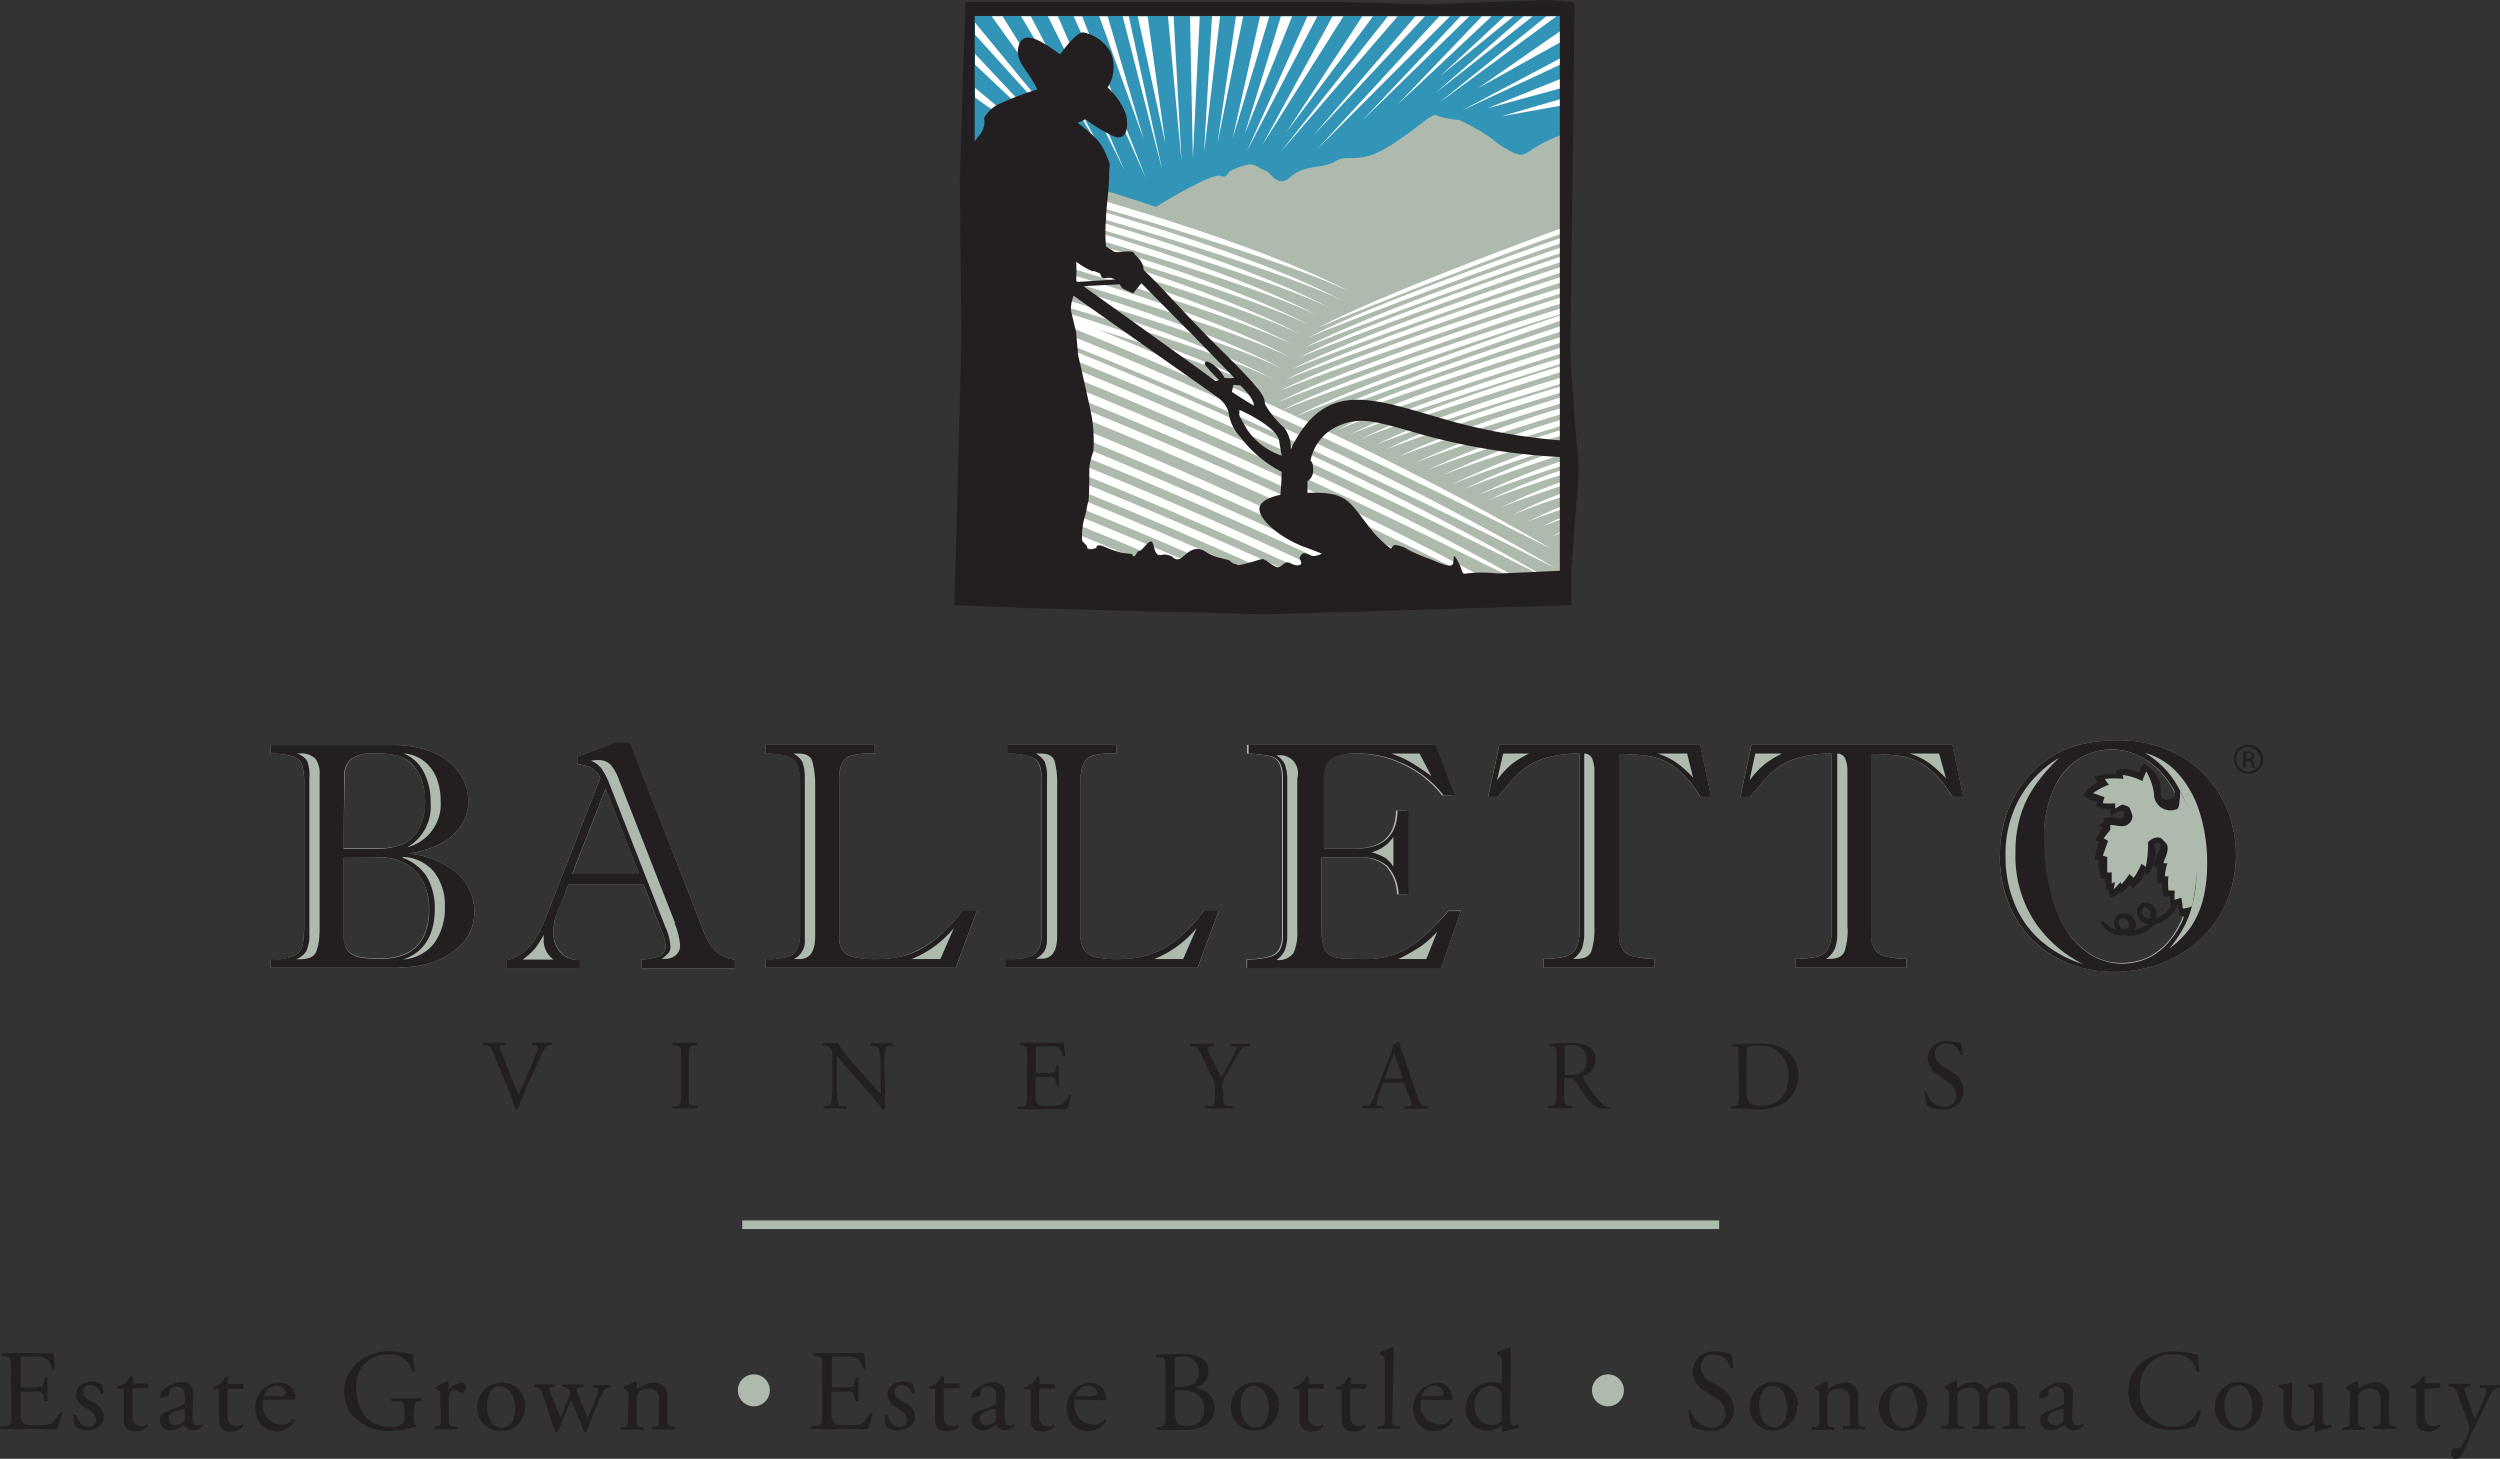 <svg xmlns="http://www.w3.org/2000/svg" viewBox="0 0 228.63 133.41"><rect x="0" y="0" width="228.63" height="133.41" fill="#333333" stroke="none"/><defs><style>.cls-1{fill:#adbaad;}.cls-2{fill:#231f20;}.cls-3{fill:#3295b7;}.cls-4{fill:#fff;}</style></defs><g id="Layer_2" data-name="Layer 2"><g id="Layer_1-2" data-name="Layer 1"><polygon class="cls-1" points="150.85 111.61 150.72 111.61 144.47 111.61 144.35 111.61 138.1 111.61 137.97 111.61 131.72 111.61 131.6 111.61 125.38 111.61 125.22 111.61 119 111.61 118.88 111.61 112.64 111.61 112.5 111.61 106.25 111.61 106.14 111.61 99.88 111.61 99.75 111.61 93.48 111.61 93.38 111.61 87.14 111.61 86.98 111.61 80.77 111.61 80.64 111.61 74.38 111.61 74.27 111.61 67.88 111.61 67.88 112.4 74.27 112.4 74.38 112.4 80.64 112.4 80.77 112.4 86.98 112.4 87.14 112.4 93.38 112.4 93.48 112.4 99.75 112.4 99.88 112.4 106.14 112.4 106.25 112.4 112.5 112.4 112.64 112.4 118.88 112.4 119 112.4 125.22 112.4 125.38 112.4 131.6 112.4 131.72 112.4 137.97 112.4 138.1 112.4 144.35 112.4 144.47 112.4 150.72 112.4 150.85 112.4 157.22 112.4 157.22 111.61 150.85 111.61"/><path class="cls-2" d="M1,125.32c0-1.09,0-1.25-.64-1.32H.19c-.06,0,0-.23,0-.26H4.85A12.87,12.87,0,0,1,5,125.13a.19.19,0,0,1-.26,0c-.16-.49-.26-.86-.8-1a4.81,4.81,0,0,0-1-.07H2.2c-.31,0-.31,0-.31.42v2.1c0,.3,0,.3.34.3h.61a3.42,3.42,0,0,0,.9-.07c.12,0,.2-.1.25-.36l.08-.43a.18.18,0,0,1,.26,0h0v2.06c0,.07-.22.07-.27,0L4,127.67a.46.46,0,0,0-.33-.4,3.68,3.68,0,0,0-.81,0H2.23c-.31,0-.34,0-.34.28V129c0,.55,0,.91.2,1.09s.34.24,1.27.24a3.07,3.07,0,0,0,1.34-.15,2.86,2.86,0,0,0,.75-1,.18.18,0,0,1,.24.05l0,0a10.36,10.36,0,0,1-.47,1.46H.05a.19.19,0,0,1,0-.26H.4c.59-.05.65-.21.65-1.31Zm8.29,1.26a2.73,2.73,0,0,1,.17.85.18.18,0,0,1-.25,0h0a1,1,0,0,0-.93-.76.61.61,0,0,0-.67.57.09.09,0,0,0,0,.07c0,.43.44.66.81.87.56.32,1.07.67,1.07,1.42s-.73,1.19-1.51,1.19a1.71,1.71,0,0,1-1.12-.31,2.72,2.72,0,0,1-.13-1.06.18.18,0,0,1,.24,0c.18.58.52,1.08,1.11,1.08a.65.65,0,0,0,.7-.59.19.19,0,0,0,0-.08c0-.49-.42-.75-.81-1-.61-.34-1-.71-1-1.29,0-.77.63-1.2,1.43-1.2A2,2,0,0,1,9.29,126.58Zm3,.4c-.18,0-.19,0-.19.25v2c0,.61.07,1.16.76,1.16a.71.71,0,0,0,.29,0c.09,0,.23-.15.26-.15s.13.12.1.18a1.46,1.46,0,0,1-1.1.48c-.9,0-1.09-.5-1.09-1.13v-2.45c0-.29,0-.31-.22-.31h-.29a.16.16,0,0,1,0-.22,2.23,2.23,0,0,0,.68-.32,3.86,3.86,0,0,0,.44-.62s.18,0,.22.05v.42c0,.19,0,.2.19.2h1.15a.33.33,0,0,1,0,.44Zm4.45,1.52c.16-.05.18-.14.18-.3v-.48c0-.39-.12-.92-.77-.92-.29,0-.65.15-.67.48,0,.16,0,.29-.11.35a1.16,1.16,0,0,1-.59.2c-.1,0-.15,0-.15-.14,0-.55,1.18-1.3,1.95-1.3s1.12.45,1.09,1.23l-.06,1.83c0,.48.07.91.48.91a.62.62,0,0,0,.26-.06l.14-.07a.21.21,0,0,1,.07.13,1.08,1.08,0,0,1-.88.46.81.81,0,0,1-.68-.32.2.2,0,0,0-.17-.15,1.44,1.44,0,0,0-.41.21,1.61,1.61,0,0,1-.75.26,1.08,1.08,0,0,1-.74-.24,1,1,0,0,1-.32-.73c0-.41.2-.65.87-.89Zm-.62,1.82a1.2,1.2,0,0,0,.64-.26.72.72,0,0,0,.13-.49V129c0-.12,0-.14-.1-.14a1.93,1.93,0,0,0-.43.1c-.62.21-.92.37-.92.78a.62.62,0,0,0,.62.63ZM21,127c-.18,0-.19,0-.19.25v2c0,.61.08,1.16.77,1.16a.66.66,0,0,0,.28,0c.1,0,.23-.15.26-.15s.13.12.11.18a1.47,1.47,0,0,1-1.1.48c-.91,0-1.09-.5-1.09-1.13v-2.42c0-.29,0-.31-.23-.31h-.29a.18.18,0,0,1,0-.22,2.17,2.17,0,0,0,.67-.32,2.78,2.78,0,0,0,.44-.62s.18,0,.22.05v.42c0,.19,0,.2.19.2h1.17a.36.36,0,0,1,0,.44Zm3.33,1c-.27,0-.28,0-.28.28a1.78,1.78,0,0,0,1.54,2h.2a1.13,1.13,0,0,0,1-.52.14.14,0,0,1,.18.08.09.09,0,0,0,0,.05,1.82,1.82,0,0,1-1.64,1,1.88,1.88,0,0,1-1.53-.69,2.15,2.15,0,0,1-.44-1.36,2.21,2.21,0,0,1,2-2.38h.08A1.36,1.36,0,0,1,27,127.65h0a1.31,1.31,0,0,1,0,.28c0,.06-.18.07-.62.07Zm.65-.31c.78,0,1,0,1.09-.11s.07-.06.07-.2-.2-.66-.81-.66a1.23,1.23,0,0,0-1.17.91s0,.06.08.06Zm12.84,1.93c0,.42.06.67.25.74a.1.1,0,0,1,0,.13h0a2.09,2.09,0,0,0-.51.09,8.07,8.07,0,0,1-1.88.28,4.33,4.33,0,0,1-3.2-1.17,3.25,3.25,0,0,1-1-2.38,3.56,3.56,0,0,1,1-2.49,4.29,4.29,0,0,1,3.32-1.23,6.72,6.72,0,0,1,1.34.16,3.51,3.51,0,0,0,.65.09,9.93,9.93,0,0,0,.16,1.53c0,.08-.22.09-.29,0a1.92,1.92,0,0,0-2.15-1.49,2.78,2.78,0,0,0-2.94,2.62,1.63,1.63,0,0,0,0,.38c0,2,1,3.6,3.15,3.6a1.54,1.54,0,0,0,1.16-.32,1.31,1.31,0,0,0,.1-.59v-.42c0-.89,0-1-.68-1h-.46c-.09,0-.08-.24,0-.27H38.5a.22.22,0,0,1,0,.27h-.17c-.44.05-.45.34-.45.88Zm2.43-1.91c0-.4,0-.46-.28-.65l-.1-.06a.14.14,0,0,1,0-.19,11.43,11.43,0,0,0,1.06-.51s.09,0,.09.07v.7a2,2,0,0,1,1.15-.63.43.43,0,0,1,.46.41h0a.47.47,0,0,1-.39.51.36.36,0,0,1-.23-.08.88.88,0,0,0-.46-.16.44.44,0,0,0-.38.21,1.58,1.58,0,0,0-.13.8v1.43c0,.76,0,.88.42.91h.37a.17.17,0,0,1,0,.24l0,0H39.72a.19.19,0,0,1,0-.26h.2c.39-.06.4-.15.4-.91Zm7.76.91a2.15,2.15,0,0,1-2,2.25h-.19a2.09,2.09,0,0,1-2.16-2,.76.76,0,0,1,0-.15,2.2,2.2,0,0,1,2.14-2.27h.1a2.12,2.12,0,0,1,2.15,2.07v.11Zm-2.26-1.86c-.69,0-1.21.66-1.21,1.82,0,.95.43,2,1.36,2s1.21-1,1.21-1.77-.34-2-1.34-2Zm3.92.85c-.24-.59-.37-.69-.63-.76h-.17s-.06-.21,0-.25h1.85a.17.17,0,0,1,0,.24h-.24c-.15,0-.23.09-.23.15a1.76,1.76,0,0,0,.17.55l.65,1.6c.09.24.19.43.19.45a3.85,3.85,0,0,0,.24-.5l.51-1.27c.14-.34.15-.47.1-.61a.64.64,0,0,0-.49-.37h-.17a.15.15,0,0,1,0-.22l0,0h1.87c.1,0,.1.2,0,.25h-.22c-.42.09-.4.12-.28.49s.69,1.68.8,2a.71.71,0,0,0,.14.29,2.59,2.59,0,0,0,.14-.29c.14-.31.56-1.42.72-1.86a2.26,2.26,0,0,0,.1-.45c0-.06-.06-.12-.19-.14h-.26a.16.16,0,0,1,0-.24h1.52a.17.17,0,0,1,0,.24h-.21c-.26.06-.35.2-.57.66s-.79,1.85-1,2.39c-.15.38-.27.68-.36,1a.24.24,0,0,1-.13,0,.17.17,0,0,1-.12,0c-.06-.19-.25-.73-.43-1.15l-.5-1.21c-.08-.19-.23-.53-.24-.53a3.32,3.32,0,0,0-.23.51l-.55,1.31c-.19.45-.34.83-.42,1.07a.24.24,0,0,1-.13,0,.17.17,0,0,1-.12,0c-.06-.22-.23-.65-.32-.87Zm7.8.1c0-.4,0-.46-.28-.65l-.1-.06a.14.14,0,0,1,0-.19,6.73,6.73,0,0,0,1-.51.14.14,0,0,1,.16.07v.49a.1.1,0,0,0,.09.12h0a2.89,2.89,0,0,1,1.47-.54,1.16,1.16,0,0,1,1.23,1.1,1.47,1.47,0,0,1,0,.21v1.8c0,.76,0,.86.4.91h.23a.21.21,0,0,1,0,.26h-2a.17.17,0,0,1,0-.25h.21c.39-.06.4-.15.4-.91v-1.56a.88.88,0,0,0-1-1,1.17,1.17,0,0,0-.9.37.88.88,0,0,0-.15.63v1.6c0,.76,0,.85.4.91h.18a.17.17,0,0,1,0,.24s0,0,0,0h-2a.19.19,0,0,1,0-.26h.22c.39,0,.4-.15.4-.91Z"/><path class="cls-1" d="M70.4,127.15a1.46,1.46,0,1,1-1.46-1.46,1.45,1.45,0,0,1,1.46,1.42Z"/><path class="cls-2" d="M75.2,125.32c0-1.09,0-1.25-.64-1.32h-.17c-.06,0,0-.23,0-.26H79a12.87,12.87,0,0,1,.17,1.39.19.19,0,0,1-.26,0c-.16-.49-.25-.86-.8-1a4.81,4.81,0,0,0-1-.07H76.4c-.32,0-.32,0-.32.42v2.1c0,.3,0,.3.35.3H77a3.38,3.38,0,0,0,.89-.07c.13,0,.2-.1.25-.36l.09-.43a.18.18,0,0,1,.26,0h0v2.06c0,.07-.22.07-.27,0l-.1-.41a.39.39,0,0,0-.32-.4,3.68,3.68,0,0,0-.81,0h-.61c-.32,0-.35,0-.35.28V129c0,.55,0,.91.2,1.09s.35.24,1.27.24a3.07,3.07,0,0,0,1.34-.15,2.75,2.75,0,0,0,.75-1,.18.18,0,0,1,.24.05l0,0a9.2,9.2,0,0,1-.47,1.46H74.19a.19.19,0,0,1,0-.26h.35c.6-.05.65-.21.65-1.31Zm8.28,1.26a2.73,2.73,0,0,1,.17.85.18.18,0,0,1-.25,0h0a1,1,0,0,0-.92-.76.61.61,0,0,0-.67.57.09.09,0,0,0,0,.07c0,.43.44.66.8.87.56.32,1.07.67,1.07,1.42s-.73,1.19-1.51,1.19a1.71,1.71,0,0,1-1.12-.31,2.92,2.92,0,0,1-.13-1.06.2.2,0,0,1,.25,0c.17.58.51,1.08,1.11,1.08a.63.63,0,0,0,.69-.58.28.28,0,0,0,0-.09c0-.49-.42-.75-.81-1-.61-.34-1-.71-1-1.29,0-.77.63-1.2,1.43-1.2A2,2,0,0,1,83.48,126.58Zm3,.4c-.18,0-.19,0-.19.25v2c0,.61.07,1.16.77,1.16a.66.66,0,0,0,.28,0c.09,0,.23-.15.26-.15s.13.12.11.18a1.47,1.47,0,0,1-1.1.48c-.91,0-1.1-.5-1.1-1.13v-2.45c0-.29,0-.31-.22-.31H85a.18.18,0,0,1,0-.22,2.57,2.57,0,0,0,.67-.32,2.78,2.78,0,0,0,.44-.62s.18,0,.22.05v.42c0,.19,0,.2.19.2h1.17a.36.36,0,0,1,0,.44Zm4.45,1.52c.16-.05.18-.14.18-.3v-.48c0-.39-.12-.92-.77-.92-.29,0-.65.15-.67.48,0,.16,0,.29-.1.35a1.19,1.19,0,0,1-.6.2c-.1,0-.15,0-.15-.14,0-.55,1.19-1.3,2-1.3s1.13.45,1.1,1.23l-.07,1.83c0,.48.08.91.49.91a.62.62,0,0,0,.26-.06.31.31,0,0,1,.14-.07.21.21,0,0,1,.07.13,1.15,1.15,0,0,1-.88.46.83.83,0,0,1-.69-.32.2.2,0,0,0-.16-.15,2.19,2.19,0,0,0-.41.21,1.61,1.61,0,0,1-.76.26,1,1,0,0,1-.73-.24,1,1,0,0,1-.33-.73c0-.41.2-.65.87-.89Zm-.64,1.82a1.2,1.2,0,0,0,.64-.26c.13-.13.13-.27.14-.49V129c0-.12,0-.14-.11-.14a1.93,1.93,0,0,0-.43.1c-.62.21-.92.37-.92.78a.62.62,0,0,0,.62.63ZM95.21,127c-.17,0-.18,0-.18.25v2c0,.61.07,1.16.76,1.16a.71.71,0,0,0,.29,0c.09,0,.23-.15.26-.15s.12.12.1.18a1.46,1.46,0,0,1-1.1.48c-.9,0-1.09-.5-1.09-1.13v-2.42c0-.29,0-.31-.22-.31h-.3a.18.18,0,0,1,0-.22,2,2,0,0,0,.67-.32,3.18,3.18,0,0,0,.45-.62.21.21,0,0,1,.22.05v.42c0,.19,0,.2.18.2h1.17a.33.33,0,0,1,0,.44Zm3.33,1c-.27,0-.28,0-.28.28a1.78,1.78,0,0,0,1.54,2h.2a1.13,1.13,0,0,0,1-.52.14.14,0,0,1,.18.08.09.09,0,0,0,0,.05,1.93,1.93,0,0,1-3.17.31,2.15,2.15,0,0,1-.44-1.36,2.21,2.21,0,0,1,2-2.38h.08a1.38,1.38,0,0,1,1.49,1.25.66.66,0,0,1,0,.28c0,.06-.17.07-.61.07Zm.65-.31a2.57,2.57,0,0,0,1.1-.11.29.29,0,0,0,.06-.2c0-.29-.2-.66-.81-.66a1.22,1.22,0,0,0-1.16.91.06.06,0,0,0,.07.06Zm7.38-2.57c0-.77,0-1-.52-1h-.33a.15.15,0,0,1,0-.22.08.08,0,0,1,0,0c.56,0,1.28-.08,2.25-.08a4,4,0,0,1,1.77.29,1.39,1.39,0,0,1,.79,1.31,1.52,1.52,0,0,1-1.07,1.44c0,.11.09.14.2.16a1.74,1.74,0,0,1,1.41,1.75c0,1.22-.9,2-2.79,2h-2.47a.19.19,0,0,1,0-.26H106c.55-.09.58-.21.58-1.31Zm.86,1.4c0,.29,0,.31.54.29,1.07,0,1.65-.35,1.65-1.34a1.39,1.39,0,0,0-1.35-1.43h-.21a1.15,1.15,0,0,0-.49.07c-.1,0-.14.08-.14.27Zm0,2.43a2,2,0,0,0,.22,1.15,1,1,0,0,0,.83.29c.93,0,1.64-.42,1.64-1.47,0-.83-.42-1.79-2.08-1.79-.57,0-.61.06-.61.27Zm9.5-.37a2.15,2.15,0,0,1-2,2.25h-.19a2.09,2.09,0,0,1-2.16-2,.76.76,0,0,1,0-.15,2.2,2.2,0,0,1,2.14-2.27h.1a2.11,2.11,0,0,1,2.16,2.06v.16Zm-2.26-1.86c-.69,0-1.21.66-1.21,1.82,0,.95.43,2,1.36,2s1.21-1,1.21-1.77-.33-2-1.33-2Zm5.15.27c-.18,0-.19,0-.19.25v2c0,.61.07,1.16.76,1.16a.71.71,0,0,0,.29,0c.09,0,.23-.15.26-.15s.13.12.11.18a1.48,1.48,0,0,1-1.11.48c-.9,0-1.09-.5-1.09-1.13v-2.41c0-.29,0-.31-.22-.31h-.29a.16.16,0,0,1,0-.22,2.23,2.23,0,0,0,.68-.32,3.86,3.86,0,0,0,.44-.62c.05,0,.18,0,.22.05v.42c0,.19,0,.2.19.2H121a.33.33,0,0,1,0,.44Zm3.85,0c-.18,0-.19,0-.19.25v2c0,.61.07,1.16.77,1.16a.66.66,0,0,0,.28,0c.1,0,.23-.15.26-.15s.13.12.11.18a1.47,1.47,0,0,1-1.1.48c-.91,0-1.1-.5-1.1-1.13v-2.41c0-.29,0-.31-.22-.31h-.29a.18.18,0,0,1,0-.22,2.57,2.57,0,0,0,.67-.32,2.78,2.78,0,0,0,.44-.62s.18,0,.22.05v.42c0,.19,0,.2.19.2h1.17a.36.36,0,0,1,0,.44Zm3.66,2.52c0,.76,0,.86.4.91H128a.21.21,0,0,1,0,.26h-2c-.07,0-.1-.21,0-.26h.24c.39-.05.4-.15.4-.91v-4.74c0-.62,0-.69-.33-.87l-.1-.07a.15.15,0,0,1,0-.21,7.13,7.13,0,0,0,1.13-.44.14.14,0,0,1,.11.06v1.31Zm2.88-1.51c-.27,0-.28,0-.28.28a1.78,1.78,0,0,0,1.54,2h.2a1.13,1.13,0,0,0,1-.52.14.14,0,0,1,.18.08s0,0,0,.05a1.93,1.93,0,0,1-3.17.31,2.37,2.37,0,0,1,.53-3.31,2.4,2.4,0,0,1,1.13-.43,1.36,1.36,0,0,1,1.48,1.24h0a1.31,1.31,0,0,1,0,.28c0,.06-.18.07-.62.07Zm.65-.31c.78,0,1,0,1.09-.11s.07-.06.07-.2-.2-.66-.81-.66a1.23,1.23,0,0,0-1.17.91s0,.06.08.06Zm7.25,1.46c0,.83,0,1.22.3,1.22a1.82,1.82,0,0,0,.45-.1c.08,0,.09.28,0,.33a8,8,0,0,0-1.38.34c-.07,0-.12,0-.12-.08v-.18a1.82,1.82,0,0,0,0-.33h0a2.2,2.2,0,0,1-1.32.48,1.92,1.92,0,0,1-2-1.86.33.33,0,0,1,0-.14,2.38,2.38,0,0,1,2.35-2.42,1.2,1.2,0,0,1,.19,0,2.14,2.14,0,0,1,.71.1c.05,0,.06-.06.06-.15v-1.58c0-.62,0-.69-.33-.87l-.1-.07a.17.17,0,0,1,0-.21,7.13,7.13,0,0,0,1.13-.44.14.14,0,0,1,.11.06v1.31Zm-.78-1.57a.66.66,0,0,0-.12-.41,1.1,1.1,0,0,0-.88-.44,1.55,1.55,0,0,0-1.46,1.64.34.34,0,0,0,0,.1,1.66,1.66,0,0,0,1.46,1.85h.11a1.28,1.28,0,0,0,.81-.29.75.75,0,0,0,.07-.39Z"/><path class="cls-1" d="M148.51,127.15a1.46,1.46,0,1,1-1.46-1.46,1.45,1.45,0,0,1,1.46,1.42Z"/><path class="cls-2" d="M156.35,130.85a3.3,3.3,0,0,1-1.63-.39,4.37,4.37,0,0,1-.29-1.47.16.16,0,0,1,.26,0,1.88,1.88,0,0,0,1.8,1.56,1.19,1.19,0,0,0,1.3-1.06c0-.05,0-.1,0-.15a1.6,1.6,0,0,0-.86-1.47l-1-.65a2.18,2.18,0,0,1-1.14-1.8,1.89,1.89,0,0,1,1.95-1.83l.19,0a3.83,3.83,0,0,1,1,.14,1.15,1.15,0,0,0,.37.06,5.08,5.08,0,0,1,.19,1.28c0,.06-.21.1-.27,0a1.38,1.38,0,0,0-1.42-1.18,1.11,1.11,0,0,0-1.25.94.81.81,0,0,0,0,.22,1.62,1.62,0,0,0,.89,1.29l.84.53a2.4,2.4,0,0,1,1.31,2,2,2,0,0,1-2,2Zm8-2.28a2.16,2.16,0,0,1-2,2.25h-.17a2.07,2.07,0,0,1-2.16-2,1,1,0,0,1,0-.17,2.2,2.2,0,0,1,2.14-2.27h.1a2.12,2.12,0,0,1,2.17,2v.13Zm-2.26-1.86c-.69,0-1.21.66-1.21,1.82,0,.95.43,2,1.36,2s1.2-1,1.2-1.77-.31-2-1.31-2Zm4.28,1c0-.4,0-.46-.28-.65L166,127a.12.12,0,0,1,0-.18h0a7.25,7.25,0,0,0,1.05-.51.14.14,0,0,1,.11.07v.49a.1.1,0,0,0,.09.12h0a2.86,2.86,0,0,1,1.47-.54,1.16,1.16,0,0,1,1.22,1.09,1.62,1.62,0,0,1,0,.22v1.8c0,.76,0,.86.4.91h.23a.17.17,0,0,1,0,.24l0,0h-2a.19.19,0,0,1,0-.26h.2c.39-.06.4-.15.4-.91V128a.92.92,0,0,0-.81-1h-.19a1.14,1.14,0,0,0-.89.37.8.8,0,0,0-.16.63v1.6c0,.76,0,.85.4.91h.19a.21.21,0,0,1,0,.26h-2a.17.17,0,0,1,0-.25H166c.39-.05.4-.15.4-.91Zm9.84.91a2.15,2.15,0,0,1-2,2.25H174a2.07,2.07,0,0,1-2.16-2,.43.43,0,0,1,0-.16,2.2,2.2,0,0,1,2.14-2.27h.1a2.1,2.1,0,0,1,2.2,2s0,.09,0,.14ZM174,126.76c-.7,0-1.21.66-1.21,1.82,0,.95.43,2,1.35,2s1.21-1,1.21-1.77-.32-2.1-1.31-2.1ZM183.8,128c0-.71-.31-1.08-1-1.08a1.09,1.09,0,0,0-.87.37c-.13.15-.16.26-.16.63v1.6c0,.76,0,.86.4.91h.22a.21.21,0,0,1,0,.26h-1.95a.17.17,0,0,1,0-.25h.2c.39-.06.4-.15.4-.91V128c0-.7-.31-1.08-1-1.08a1.14,1.14,0,0,0-.89.38.78.78,0,0,0-.15.59v1.63c0,.76,0,.85.4.91h.18a.17.17,0,0,1,0,.24l0,0h-2a.19.19,0,0,1,0-.26h.25c.39-.05.4-.15.4-.91v-1.84c0-.4,0-.46-.28-.65l-.1-.06a.14.14,0,0,1,0-.19,6.73,6.73,0,0,0,1-.51.15.15,0,0,1,.12.07v.49a.1.1,0,0,0,.09.12h0a2.52,2.52,0,0,1,1.4-.54,1.23,1.23,0,0,1,1.11.62.37.37,0,0,0,.26-.08,2.73,2.73,0,0,1,1.43-.54,1.19,1.19,0,0,1,1.25,1.12v2c0,.76,0,.86.4.91h.25a.21.21,0,0,1,0,.26h-1.95a.17.17,0,0,1,0-.24l0,0h.18c.39-.06.4-.15.4-.91Zm4.79.52c.16-.05.18-.14.18-.3v-.48c0-.39-.11-.92-.77-.92-.29,0-.65.15-.67.48,0,.16,0,.29-.1.35a1.19,1.19,0,0,1-.6.2c-.1,0-.15,0-.15-.14,0-.55,1.19-1.3,2-1.3s1.13.45,1.1,1.23l-.07,1.83c0,.48.08.91.49.91a.72.72,0,0,0,.34-.09.31.31,0,0,1,.14-.07.21.21,0,0,1,.07.13,1.15,1.15,0,0,1-.88.46.83.83,0,0,1-.69-.32.2.2,0,0,0-.16-.15,2.19,2.19,0,0,0-.41.21,1.61,1.61,0,0,1-.76.26,1,1,0,0,1-.73-.24,1,1,0,0,1-.33-.73c0-.41.2-.65.87-.89Zm-.65,1.85a1.2,1.2,0,0,0,.64-.26c.13-.13.13-.27.14-.49V129c0-.12,0-.14-.11-.14a1.93,1.93,0,0,0-.43.1c-.62.21-.92.37-.92.78a.62.62,0,0,0,.69.55h0Zm8.08-5.88a4.48,4.48,0,0,1,2.83-.89,8.41,8.41,0,0,1,1.86.25.71.71,0,0,0,.29,0,15,15,0,0,0,.15,1.55.21.21,0,0,1-.28,0,1.92,1.92,0,0,0-2.16-1.53,2.87,2.87,0,0,0-3,2.72,2.47,2.47,0,0,0,0,.47,3.09,3.09,0,0,0,2.76,3.4,2.17,2.17,0,0,0,.36,0A2.23,2.23,0,0,0,201,129a.24.24,0,0,1,.28,0,4.07,4.07,0,0,1-.51,1.44,1.89,1.89,0,0,0-.36.1,6.24,6.24,0,0,1-1.66.25,4.56,4.56,0,0,1-2.62-.71,3.36,3.36,0,0,1-1.49-2.88,3.46,3.46,0,0,1,1.4-2.74Zm10.87,4.1a2.15,2.15,0,0,1-2,2.25h-.18a2.07,2.07,0,0,1-2.16-2,1,1,0,0,1,0-.17,2.2,2.2,0,0,1,2.12-2.27h.11a2.09,2.09,0,0,1,2.16,2,.34.34,0,0,1,0,.1Zm-2.25-1.86c-.7,0-1.21.66-1.21,1.82,0,.95.43,2,1.35,2s1.21-1,1.21-1.77-.32-2.1-1.31-2.1Zm4.93,2.42c0,.73.18,1.21,1,1.21a1.33,1.33,0,0,0,.85-.31.8.8,0,0,0,.21-.61v-1.72c0-.69-.08-.71-.39-.83l-.14-.06a.14.14,0,0,1,0-.21s0,0,0,0a4,4,0,0,0,1.23-.19.16.16,0,0,1,.1.08,6.91,6.91,0,0,0,0,.91v1.76c0,.83,0,1.15.33,1.15a2,2,0,0,0,.41-.05c.06.05.07.26,0,.3a5.45,5.45,0,0,0-1.38.39.14.14,0,0,1-.12-.07v-.43c0-.1,0-.15-.1-.15a2.77,2.77,0,0,1-1.45.54c-.92,0-1.27-.46-1.27-1.31v-1.75c0-.66,0-.76-.31-.89l-.13-.06a.16.16,0,0,1,0-.23h0a3.67,3.67,0,0,0,1.13-.19.11.11,0,0,1,.1.08,6.91,6.91,0,0,0,0,.91Zm5.36-1.47c0-.4,0-.46-.29-.65l-.09-.06a.14.14,0,0,1,0-.19,7.25,7.25,0,0,0,1-.51.14.14,0,0,1,.11.07v.49a.12.12,0,0,0,.12.12,2.86,2.86,0,0,1,1.47-.54,1.16,1.16,0,0,1,1.23,1.1,1.47,1.47,0,0,1,0,.21v1.8c0,.76,0,.86.4.91h.23a.21.21,0,0,1,0,.26h-2a.19.19,0,0,1,0-.26h.2c.39-.06.4-.15.4-.91V128a.92.92,0,0,0-.82-1h-.18a1.14,1.14,0,0,0-.89.37.8.8,0,0,0-.16.63v1.6c0,.76,0,.85.4.91h.19a.21.21,0,0,1,0,.26h-2a.17.17,0,0,1,0-.24l0,0h.22c.39-.05.4-.15.4-.91Zm7-.68c-.18,0-.19,0-.19.25v2c0,.61.07,1.16.77,1.16a.66.66,0,0,0,.28,0c.09,0,.23-.15.26-.15s.13.12.11.18a1.47,1.47,0,0,1-1.1.48c-.91,0-1.1-.5-1.1-1.13v-2.5c0-.29,0-.31-.22-.31h-.29a.18.18,0,0,1,0-.22,2.57,2.57,0,0,0,.67-.32,2.78,2.78,0,0,0,.44-.62c.05,0,.18,0,.22.05v.42c0,.19,0,.2.19.2h1.17a.36.36,0,0,1,0,.44Zm2.22,5.86a.39.39,0,0,1,.35-.42h.26a.37.37,0,0,0,.35-.19,6.73,6.73,0,0,0,.61-1.16,2.37,2.37,0,0,0,.11-.46,2.24,2.24,0,0,0-.18-.72l-.82-2.25c-.18-.49-.25-.74-.62-.82l-.26-.05c-.07,0-.06-.23,0-.26h1.92c.08,0,.09.21,0,.26l-.26.05c-.15,0-.23.07-.23.14a6,6,0,0,0,.3,1l.34,1a4.89,4.89,0,0,0,.3.75,5.68,5.68,0,0,0,.39-.78l.36-.83a5.66,5.66,0,0,0,.36-1c0-.07-.06-.14-.25-.18l-.32,0c-.08,0-.07-.23,0-.26h1.72a.18.18,0,0,1,0,.25h-.18c-.35.07-.53.37-.89,1.12l-.59,1.2c-.35.71-1.21,2.53-1.72,3.68a.71.71,0,0,1-.67.49.42.42,0,0,1-.37-.47.19.19,0,0,1,0-.1Z"/><rect class="cls-1" x="88.18" y="11.91" width="54.79" height="41.17"/><path class="cls-3" d="M88.48,14.32s12.9,3.2,16.81,4.6,7.71-2,7.71-2L118.61,18l6-.42s9.25-1.55,9.67-1.55,6.73-.56,6.73-.56l2.1-.7V1H88.76Z"/><polyline class="cls-4" points="89.17 8.92 96.31 14.01 89.17 8.03"/><polyline class="cls-4" points="89.17 5.91 97.34 13.63 89.17 4.93"/><polyline class="cls-4" points="89.17 3.17 99.39 14.47 89.17 2.07"/><polyline class="cls-4" points="90.69 1.49 98.28 12.05 91.69 1.49"/><polyline class="cls-4" points="93.38 1.49 100.89 14.1 94.27 1.49"/><polyline class="cls-4" points="95.83 1.49 102.84 15.59 96.75 1.49"/><polyline class="cls-4" points="98.19 1.49 104.81 16.34 98.97 1.5"/><polyline class="cls-4" points="100.53 1.49 104.61 12.79 101.3 1.5"/><polyline class="cls-4" points="102.67 1.49 106.3 15.59 103.23 1.49"/><polyline class="cls-4" points="104.05 1.5 106.58 13.16 104.95 1.49"/><polyline class="cls-4" points="106.81 1.49 108.06 14.84 107.33 1.49"/><polyline class="cls-4" points="108.83 1.49 109.09 14.47 109.72 1.5"/><polyline class="cls-4" points="110.84 1.48 110.11 14 111.58 1.49"/><polyline class="cls-4" points="113.03 1.5 111.33 13.16 113.69 1.49"/><polyline class="cls-4" points="115.23 1.5 112.72 12.7 116.08 1.5"/><polyline class="cls-4" points="117.14 1.5 113.84 12.23 118.17 1.49"/><polyline class="cls-4" points="119.56 1.5 114.03 13.82 120.47 1.49"/><polyline class="cls-4" points="121.86 1.5 115.44 13.26 122.86 1.49"/><polyline class="cls-4" points="124.58 1.5 117.67 12.05 125.56 1.5"/><polyline class="cls-4" points="126.92 1.49 117.11 13.91 127.81 1.5"/><polyline class="cls-4" points="129.44 1.49 120.09 12.42 130.31 1.49"/><polyline class="cls-4" points="131.63 1.49 120.47 13.63 132.6 1.5"/><polyline class="cls-4" points="133.56 1.5 124.58 11.02 134.37 1.49"/><polyline class="cls-4" points="135.53 1.49 127.75 9.62 136.4 1.5"/><polyline class="cls-4" points="137.59 1.49 131.75 6.92 138.4 1.5"/><polyline class="cls-4" points="139.31 1.5 131.28 8.5 140.16 1.5"/><polyline class="cls-4" points="141.41 1.5 131.56 9.43 142.34 1.49"/><polyline class="cls-4" points="142.78 2.78 135.21 8.04 142.78 3.82"/><polyline class="cls-4" points="142.78 5.28 133.72 10.09 142.78 5.87"/><polyline class="cls-4" points="142.78 7.19 136.04 9.9 142.78 8.06"/><polyline class="cls-4" points="142.78 9.04 137.25 10.65 142.78 9.65"/><path class="cls-1" d="M142.82,20.51c-1.82.7-13.67,4.59-21.93,8.93a36.41,36.41,0,0,1,4.62-2.66c-5-2.52-24-9.64-36.32-11.88V13.77a51,51,0,0,0,5.53,1.94c2.57.46,9.75,2.76,11,3.22.84-.56,5.19-3.13,5.89-2.85s.57-.35,1-.49a5.73,5.73,0,0,1,1.68-.56c.56,0,.7.28,1.4.56s1.12,1.68,2.37.56,2.94-.7,4.06-1.4,2,.28,4.48-1.12,4.34-3.36,4.75-3.08a7.46,7.46,0,0,0,2.1.42,18.6,18.6,0,0,1,2.94,1.68,8.12,8.12,0,0,0,2.24,1.4c.42.14.56.28,1.54-.42a14.75,14.75,0,0,1,2.64-1.31Z"/><path class="cls-4" d="M142.78,20.88c-2.63.95-16.33,6-22.21,9.07,4.35-1.86,19.18-7.61,22.2-8.56"/><path class="cls-4" d="M142.79,21.74c-3.08,1.07-17.35,6.07-23.16,9.14,4.3-1.84,19.76-7.57,23.16-8.64"/><path class="cls-4" d="M142.77,22.62c-2.62.9-17.56,6.05-23.51,9.2,4.39-1.88,20.58-7.81,23.52-8.69"/><path class="cls-4" d="M142.77,23.46c-2.52.84-18.08,6.12-24.07,9.29,4.42-1.9,21.3-8,24.09-8.78"/><path class="cls-4" d="M142.76,24.41c-2.36.78-18.57,6.17-24.62,9.37,4.44-1.91,22-8.08,24.62-8.85"/><path class="cls-4" d="M142.77,25.32c-2.34.75-19.12,6.2-25.19,9.41,4.46-1.91,22.58-8.15,25.2-8.89"/><path class="cls-4" d="M142.77,26.32c-2.27.71-19.65,6.22-25.75,9.44,4.47-1.91,23.18-8.21,25.75-8.92"/><path class="cls-4" d="M142.77,27.19c-2.39.77-19.77,6.36-25.84,9.57,4.46-1.91,23.22-8.31,25.86-9"/><path class="cls-4" d="M142.77,28.19c-2.6.82-19.48,6.13-25.48,9.32,4.43-1.9,22.65-8,25.49-8.8"/><path class="cls-4" d="M142.77,28.81c-7,2.39-19.64,6.82-24.25,9.26,3.41-1.47,16.9-6.26,24.27-8.77"/><path class="cls-4" d="M142.77,29.81c-4.48,1.51-17.48,5.74-22.87,8.56,4-1.7,18-6.52,22.88-8.06"/><path class="cls-4" d="M142.78,30.81c-5.41,1.68-16.76,5.34-21.64,7.92,3.64-1.56,15.89-5.6,21.64-7.41"/><path class="cls-4" d="M142.78,31.78c-5.49,1.72-15.84,5-20.49,7.54,3.48-1.5,14.59-5.14,20.49-7"/><path class="cls-4" d="M142.78,32.73c-5.84,1.78-15,4.76-19.3,7,3.22-1.38,13.11-4.56,19.32-6.48"/><path class="cls-4" d="M142.79,33.46C137,35.24,128.56,38,124.52,40.12c3-1.31,12.06-4.2,18.26-6.11"/><path class="cls-4" d="M142.79,34.52c-5.75,1.74-13.2,4.19-16.91,6.15,2.81-1.21,10.77-3.72,16.91-5.59"/><path class="cls-4" d="M142.79,35.32c-5.64,1.69-12.52,3.94-16,5.79,2.66-1.14,10-3.42,16-5.22"/><path class="cls-4" d="M142.79,36.32C137.36,38,131.21,40.05,128,41.74c2.46-1.05,9-3.11,14.79-4.86"/><path class="cls-4" d="M142.78,37.32a98.59,98.59,0,0,0-13.64,5.12c2.31-1,8.17-2.88,13.64-4.57"/><path class="cls-4" d="M142.78,38.39a87.06,87.06,0,0,0-12.41,4.67c2.15-.92,7.33-2.57,12.42-4.12"/><path class="cls-4" d="M142.77,39.32a77,77,0,0,0-11,4.21c1.95-.84,6.39-2.27,11-3.69"/><path class="cls-4" d="M142.79,40.32a80.37,80.37,0,0,0-10.08,4c1.84-.78,5.83-2.15,10.08-3.54"/><path class="cls-4" d="M142.8,41.1a72.54,72.54,0,0,0-9,3.67c1.69-.72,5.2-1.93,9-3.19"/><path class="cls-4" d="M142.79,42.17a61.9,61.9,0,0,0-7.68,3.15c1.47-.63,4.36-1.63,7.66-2.7"/><path class="cls-4" d="M142.79,43a54.93,54.93,0,0,0-6.78,2.8c1.33-.57,3.84-1.43,6.77-2.37"/><path class="cls-4" d="M142.79,44.07a47.79,47.79,0,0,0-5.56,2.36c1.14-.49,3.15-1.19,5.56-2"/><path class="cls-4" d="M142.8,45.13a40.68,40.68,0,0,0-4.43,1.94c1-.41,2.52-1,4.41-1.61"/><path class="cls-4" d="M142.78,46.32c-1.22.49-2.3,1-3.18,1.44.74-.32,1.85-.72,3.19-1.18"/><path class="cls-4" d="M142.79,47.32c-.66.29-1.25.57-1.77.85.46-.2,1.06-.43,1.77-.69"/><path class="cls-4" d="M142.8,48.61l-1.06.52,1-.4"/><path class="cls-4" d="M89.18,15.21c4.21,1,24.23,6.14,34.47,11.57-7.1-3.55-29.9-9.81-34.47-11Z"/><path class="cls-4" d="M89.18,16.17c5.47,1.37,24,6.23,33.7,11.38-6.76-3.38-27.78-9.22-33.7-10.82Z"/><path class="cls-4" d="M89.18,17.13c6.57,1.69,23.42,6.25,32.54,11.09-6.38-3.19-25.41-8.56-32.54-10.5Z"/><path class="cls-4" d="M89.18,18.1c7.22,1.88,22.75,6.22,31.37,10.79-6-3-23.52-8-31.37-10.19Z"/><path class="cls-4" d="M89.18,19.19c7.47,2,22.34,6.18,30.71,10.61-5.89-2.94-22.57-7.75-30.7-10Z"/><path class="cls-4" d="M89.18,20.24c7.71,2,21.78,6.12,29.83,10.38-5.68-2.84-21.43-7.42-29.83-9.75Z"/><path class="cls-4" d="M89.18,21.39c7.82,2.1,21.4,6.06,29.25,10.22C112.88,28.84,97.71,24.4,89.18,22Z"/><path class="cls-4" d="M89.18,22.61c7.86,2.11,21.24,6,29,10.16-5.5-2.75-20.43-7.13-29-9.53Z"/><path class="cls-4" d="M89.18,23.8c7.93,2.16,20.73,6,28.26,10-5.35-2.67-19.6-6.89-28.26-9.32Z"/><path class="cls-4" d="M89.2,25c8,2.19,20.09,5.87,27.33,9.71-5.16-2.58-18.61-6.6-27.33-9.06Z"/><path class="cls-4" d="M89.2,26.15c8,2.21,19.39,5.74,26.34,9.43-5-2.49-17.62-6.3-26.34-8.78Z"/><path class="cls-4" d="M89.21,26.62c6.85,2.43,25.27,9.62,52.77,23.64C122.49,38.77,97.61,28.87,89.2,25.65Z"/><path class="cls-4" d="M89.2,27.26c8.09,3.06,33.35,13.06,53.09,24.73-28-14.26-46.57-21.46-53.12-23.76Z"/><path class="cls-4" d="M89.2,28.52c8.51,3.26,33.26,13.13,52.66,24.57-27.37-14-45.74-21.15-52.66-23.61Z"/><path class="cls-4" d="M89.19,30.12c8.18,3.13,33.34,13.11,53,24.7-27.81-14.18-46.33-21.38-53-23.72Z"/><path class="cls-4" d="M139.77,55.32c-26.33-13.3-44-20.16-50.55-22.5v-1c8,3.07,31.57,12.42,50.77,23.42"/><path class="cls-4" d="M136.59,55.32c-24.86-12.39-41.36-18.76-47.4-20.87v-1c7.24,2.76,29.18,11.43,48.1,21.87"/><path class="cls-4" d="M132.75,55.32c-22.67-11.13-37.78-17-43.55-19v-1a432.08,432.08,0,0,1,44.53,20"/><path class="cls-4" d="M129.53,55.32C108.41,45.11,94.43,39.77,89.21,38V37a442.5,442.5,0,0,1,41.6,18.36"/><path class="cls-4" d="M126,55.32c-19.22-9.15-32-14-36.83-15.68v-1c5.75,2.19,22,8.55,38.2,16.65"/><path class="cls-4" d="M122.7,55.32c-17.61-8.24-29.19-12.6-33.51-14.07v-1c5,1.91,19.66,7.61,35,15"/><path class="cls-4" d="M118.89,55.15c-15.44-7.08-25.66-10.93-29.7-12.31v-1c4.7,1.78,17.44,6.75,31.37,13.3"/><path class="cls-4" d="M115.44,55.17C101.64,49,92.6,45.61,89.15,44.45v-1c4,1.52,15.22,5.86,28,11.71"/><path class="cls-4" d="M111.49,55.17c-11.2-4.94-18.8-7.79-22.28-9v-1c4,1.52,13.24,5.13,24.08,10"/><path class="cls-4" d="M107.81,55.15c-9.37-4-15.7-6.37-18.61-7.35v-1c3.32,1.27,11.06,4.26,20.46,8.36"/><path class="cls-4" d="M103.82,55.15c-7.14-3-12.1-4.82-14.63-5.68v-1c2.94,1.11,9,3.46,16.52,6.67"/><path class="cls-4" d="M100,55.16c-5.15-2.08-8.77-3.39-10.72-4l-.07-1c2.28.86,6.89,2.63,12.79,5.08"/><path class="cls-4" d="M95.5,55.15c-2.93-1.12-5.06-1.88-6.35-2.31v-1c1.64.63,4.6,1.76,8.44,3.31"/><path class="cls-4" d="M93.65,55.15c-2-.77-3.49-1.35-4.44-1.7v1l2,.67"/><path class="cls-2" d="M143.29,40.32a54.2,54.2,0,0,1-10.52-1.79c-7.1-2-11.33-4-14.58,2.24l-.14.35a3.17,3.17,0,0,0-.6-2A8.23,8.23,0,0,1,115.71,37c-.21-.67.49-.53-3.92-4.87-3.3-3.24-5.77-6.15-7.19-7.42h0l-.07-.42a2.25,2.25,0,0,0-.42-.7,2.38,2.38,0,0,1-.49-.56,4.18,4.18,0,0,0-1,0,2.06,2.06,0,0,1-.7,0l-.77-.49a13.26,13.26,0,0,1,0-2.52c0-1,.28-2.66.28-3.92s.21-.84-.21-1.81a5.1,5.1,0,0,0-.91-1.54,11.78,11.78,0,0,0-1.79-1.53,1.65,1.65,0,0,0,.72-.33,14.17,14.17,0,0,0,2.33,1.44c1.65.93,1.71-1.17,1.29-2.15A6.34,6.34,0,0,0,101.29,8a3.42,3.42,0,0,0,.28-3.22,3.68,3.68,0,0,0-2.52-1.82c-.69,0-2.09,2-2.09,2-.56-.28-3.22-2.66-3.78-.84-.46,1.5.84,2.24,1.68,4.06a27.62,27.62,0,0,0-3.64,1.4A3.06,3.06,0,0,0,90,10.79a1.87,1.87,0,0,1-.14,1.12c-.28.56-1,1.12-.84,1.54l-.93.42V55.32h55.58V52.16c-.65,0-5.59.28-6.8.28a12.28,12.28,0,0,0-2.71,0c-.56.18-.28-.1-.84-1.12s-.28,0-.47.28-.74.09-2.05-.47a17.21,17.21,0,0,1-2-.84l-.28-.18a3.83,3.83,0,0,0-.93-.28c-.12,0-.25.15-.39.35a10.24,10.24,0,0,1-2-2c-1.89-2.45-2.06-3.22-5.63-3.11V44a1.12,1.12,0,0,0,.52-1c0-.66-.14-.77-.24-.87A4.34,4.34,0,0,1,122.29,39c1.92-.91,3.42-.49,6.5.38a59,59,0,0,0,14.58,2.45Zm-26.31,0,.23,1.35A6.15,6.15,0,0,1,114,39.2c-.84-1.49-.65-1.07-.65-1.72,0,0,3.4,1.49,3.64,2.84m-2.33-3.22c-1.08-.65-2-1.26-2-1.26l.14-.65.61.05s1.26,1.12,1.26,1.86m-5.9-6.78,4.11,4.24a3.32,3.32,0,0,1-.89,0,3.41,3.41,0,0,0-1.26-1.35c-.56-.33-.6,0-.51.18a16.11,16.11,0,0,0,1.26,1.36.68.68,0,0,1-.33.09c-.28-.24-12.07-8.67-12.07-8.67L102.4,26l.22.36,1,.48.76-.94,4.38,4.43M100,24.77l.61.23c.13.37.09.48.7.41h.29l.4.14c-1.9.15-3.45.23-3.45.23l-.13-.09a17.61,17.61,0,0,0,0-1.78,5.9,5.9,0,0,0,1.53.91m20.91,25.82a1.67,1.67,0,0,1-.87.21c-.28-.09-.75-.46-1-.09s-.09.28,0,.65-.47.37-1,.09-.74.38-1.12.38-1.12-.75-1.39-.75-.94.28-1.78.47-.37,0-.65,0-.65-.37-.65-.37l-.75-.19a4.63,4.63,0,0,1-1.49-.65c-1.21-.66-1.87.65-2.33.74s-.47-.18-.75-.28a1.36,1.36,0,0,0-.93-.09c-.56.09-.56-.75-.75-1.12s-.56.19-.93.56-.28,0-.56.47-.37,0-.37,0l-.84-.1a9,9,0,0,1-1.68-.56c-.84-.37-.75.1-.75.1s-.84.28-.84,0-.28-.38-.46-.66a6.21,6.21,0,0,1,.18-2l.19-.66a6.14,6.14,0,0,1,.19-.93c.09-.28.09-2.71.09-3.08a6.37,6.37,0,0,1,.37-1.49,13.81,13.81,0,0,0-.09-2.8c0-.37-1.3-6-1.3-6l-.19-2.14s-.37-1.49-.47-2a3.2,3.2,0,0,1,.25-1.3c3.76,2.68,13,9.13,13.26,9.37a2.45,2.45,0,0,1,.89,1.21A4.15,4.15,0,0,0,113.46,40a11.07,11.07,0,0,0,3.75,3.15c0,.8-.11,2.1-.11,2.1s-2,.35-1.92,1.36,1.89,2.59,4.16,3.43c.71.26,1.23.46,1.61.62"/><path class="cls-2" d="M144,38.13s-.38-5.18-.38-5.75S144,.19,144,.19L141.52,0,130.79.39l-8-.2H88.29l-.51,16.24L87.92,31l-.63,24.34,6.85.28s21.13.56,21.55.56,28-.83,28-.83V52.16s.69-8.67.69-9.24-.39-4.79-.39-4.79m-1.34,15.79H89.14V1.46h53.51Z"/><path class="cls-1" d="M36.54,88.51H24.75v-.79h.33A3.81,3.81,0,0,0,27,87.35a1.51,1.51,0,0,0,.7-1,13.79,13.79,0,0,0,.11-1.93V71.65A5.86,5.86,0,0,0,27.64,70a1.3,1.3,0,0,0-.81-.81,6.13,6.13,0,0,0-2.08-.26v-.79H36.06a9,9,0,0,1,2.76.4A6.62,6.62,0,0,1,41,69.61a5.24,5.24,0,0,1,1.34,1.65,4.47,4.47,0,0,1,.48,2,4.17,4.17,0,0,1-.61,2.18,4.76,4.76,0,0,1-1.87,1.69,9.1,9.1,0,0,1-3,.93,8.08,8.08,0,0,1,4.48,1.82,4.63,4.63,0,0,1,1.56,3.54,4.49,4.49,0,0,1-.47,2A4.79,4.79,0,0,1,41.48,87a6.52,6.52,0,0,1-2.19,1.09,9.78,9.78,0,0,1-2.79.38m-5.1-10.9h2.7A6.67,6.67,0,0,0,37,77.15a3.21,3.21,0,0,0,1.35-1.47,5.35,5.35,0,0,0,.55-2.36,5.81,5.81,0,0,0-.32-1.94,3.85,3.85,0,0,0-.92-1.48,2.83,2.83,0,0,0-1.33-.81,8.42,8.42,0,0,0-2-.18,3.55,3.55,0,0,0-2.23.51,2.21,2.21,0,0,0-.58,1.75Zm0,.81v7a2.87,2.87,0,0,0,.17,1.16,1.31,1.31,0,0,0,.59.68,2.48,2.48,0,0,0,1,.34,13.25,13.25,0,0,0,1.67.08,5.13,5.13,0,0,0,2.46-.53,3.33,3.33,0,0,0,1.46-1.53,5.73,5.73,0,0,0,.48-2.45,5.57,5.57,0,0,0-.55-2.54A3.91,3.91,0,0,0,37.12,79a4.84,4.84,0,0,0-2.44-.59Z"/><path class="cls-1" d="M60.45,85l-1.62-4.14H52l-1,2.46a5.11,5.11,0,0,0-.37,2,2.47,2.47,0,0,0,.61,1.7,2.2,2.2,0,0,0,1.71.79v.79H46.29v-.79c1.49-.22,2.7-1.51,3.61-3.86l5-12.81a2.42,2.42,0,0,0-.82-.92,3.83,3.83,0,0,0-1.27-.32v-.71l3.48-1.23h1.32L64.29,85a5.21,5.21,0,0,0,1.15,2,3.94,3.94,0,0,0,1.77.78v.79H58.64v-.79a6.46,6.46,0,0,0,1.67-.35.9.9,0,0,0,.56-.9A4.15,4.15,0,0,0,60.45,85m-8.11-5.06h6.13l-3.08-7.83Z"/><path class="cls-1" d="M70,68.91v-.79H80v.79h-.44a5.59,5.59,0,0,0-1.73.21,1.33,1.33,0,0,0-.85.74,3.69,3.69,0,0,0-.24,1.54V85.55A2.38,2.38,0,0,0,77,86.83a1.74,1.74,0,0,0,1,.67,7.67,7.67,0,0,0,2.08.22,11.47,11.47,0,0,0,2.1-.19A7.61,7.61,0,0,0,84,86.86,9.28,9.28,0,0,0,86,85.5a16,16,0,0,0,2-2.19h1.33l-1.92,5.2H70v-.79h.19a5.73,5.73,0,0,0,1.92-.24,1.46,1.46,0,0,0,.85-.75,4.13,4.13,0,0,0,.22-1.44V71.62a5.35,5.35,0,0,0-.2-1.64,1.41,1.41,0,0,0-.88-.81,6.55,6.55,0,0,0-2.1-.26"/><path class="cls-1" d="M92.1,68.91v-.79h10v.79h-.45a5.49,5.49,0,0,0-1.72.21,1.33,1.33,0,0,0-.85.74,3.7,3.7,0,0,0-.25,1.54V85.55a2.28,2.28,0,0,0,.29,1.28,1.63,1.63,0,0,0,1,.67,7.67,7.67,0,0,0,2.08.22,11.29,11.29,0,0,0,2.09-.19,7.23,7.23,0,0,0,1.89-.67,8.93,8.93,0,0,0,1.94-1.36,16,16,0,0,0,2-2.19h1.33l-1.92,5.2H92v-.79h.26a5.75,5.75,0,0,0,1.93-.24,1.44,1.44,0,0,0,.84-.75,4,4,0,0,0,.23-1.41V71.62a5.35,5.35,0,0,0-.2-1.64,1.41,1.41,0,0,0-.88-.81,6.55,6.55,0,0,0-2.1-.26"/><path class="cls-1" d="M120.85,78.42v6.36a6.47,6.47,0,0,0,.15,1.64,1.42,1.42,0,0,0,.56.87,2.46,2.46,0,0,0,1.16.35c.51,0,1.2.08,2.07.08a8,8,0,0,0,2.86-.49A8.38,8.38,0,0,0,130,85.8a21.62,21.62,0,0,0,2.45-2.52h1.16l-1.81,5.23H114v-.79a8,8,0,0,0,2-.23,1.54,1.54,0,0,0,.95-.65,2.5,2.5,0,0,0,.29-1.29V71.26a3.27,3.27,0,0,0-.26-1.48,1.41,1.41,0,0,0-.88-.63,11.94,11.94,0,0,0-2.06-.24v-.79h17.08l1.75,4.61h-1a10.4,10.4,0,0,0-2-1.92,11.29,11.29,0,0,0-2.7-1.38,9.74,9.74,0,0,0-3.16-.52,5.22,5.22,0,0,0-2,.29,1.48,1.48,0,0,0-.88.78,3.19,3.19,0,0,0-.22,1.33v6.3h2.9q3.81,0,3.85-3.48h1v7.66h-.9a4.09,4.09,0,0,0-1-2.56,3.43,3.43,0,0,0-2.49-.81Z"/><path class="cls-1" d="M137.11,68.12h18.37l1,4.77h-1a8.84,8.84,0,0,0-2.32-2.73,5.54,5.54,0,0,0-2.29-1,19.12,19.12,0,0,0-2.82-.21V85.32a2.82,2.82,0,0,0,.31,1.45,1.59,1.59,0,0,0,1,.69,9.62,9.62,0,0,0,1.94.23v.79H141.16v-.79a9.73,9.73,0,0,0,1.93-.2,1.62,1.62,0,0,0,1-.69,3.19,3.19,0,0,0,.34-1.66V68.91a11.82,11.82,0,0,0-2.72.31,6.47,6.47,0,0,0-3.23,1.88c-.34.38-.84,1-1.51,1.79h-.88Z"/><path class="cls-1" d="M160.17,68.12h18.37l1,4.77h-1a9,9,0,0,0-2.33-2.73,5.41,5.41,0,0,0-2.29-1,19,19,0,0,0-2.81-.21V85.32a2.63,2.63,0,0,0,.31,1.45,1.59,1.59,0,0,0,1,.69,9.62,9.62,0,0,0,1.94.23v.79H164.22v-.79a9.73,9.73,0,0,0,1.93-.2,1.67,1.67,0,0,0,1-.69,3.29,3.29,0,0,0,.34-1.66V68.91a11.82,11.82,0,0,0-2.72.31,6.65,6.65,0,0,0-1.94.81,6.07,6.07,0,0,0-1.29,1.07c-.34.38-.84,1-1.51,1.79h-.88Z"/><path class="cls-1" d="M182.9,78.24a11.52,11.52,0,0,1,.24-2.48,10.86,10.86,0,0,1,.72-2.22,10.1,10.1,0,0,1,2.8-3.63,9,9,0,0,1,2-1.26,9.42,9.42,0,0,1,2.35-.72,15.33,15.33,0,0,1,2.71-.22,11.61,11.61,0,0,1,4.43.82,9.85,9.85,0,0,1,3.42,2.29,10.19,10.19,0,0,1,2.16,3.36,10.92,10.92,0,0,1,.75,4,10.7,10.7,0,0,1-.83,4.22,10.09,10.09,0,0,1-2.36,3.41,10.88,10.88,0,0,1-3.57,2.26,12.17,12.17,0,0,1-4.42.8,11,11,0,0,1-4.17-.79,9.56,9.56,0,0,1-5.49-5.6,11.52,11.52,0,0,1-.76-4.27m4-1.54a18.53,18.53,0,0,0,.52,4.63,11.75,11.75,0,0,0,1.49,3.63,7.08,7.08,0,0,0,2.29,2.33,5.29,5.29,0,0,0,2.85.8,5.74,5.74,0,0,0,2.47-.55,6,6,0,0,0,2-1.67,8.4,8.4,0,0,0,1.37-2.76,14,14,0,0,0,.48-3.8,17.1,17.1,0,0,0-.55-4.39,11.16,11.16,0,0,0-1.51-3.4A7.59,7.59,0,0,0,196,69.32a5.76,5.76,0,0,0-2.89-.77,5.5,5.5,0,0,0-4.46,2.23,7.58,7.58,0,0,0-1.27,2.54,10.89,10.89,0,0,0-.46,3.35"/><path class="cls-2" d="M36.54,88.51H24.75v-.8h.33A3.79,3.79,0,0,0,27,87.34a1.42,1.42,0,0,0,.7-1,12.43,12.43,0,0,0,.12-1.93V71.64A5.86,5.86,0,0,0,27.65,70a1.34,1.34,0,0,0-.82-.81,6.12,6.12,0,0,0-2.08-.25v-.8H36.07a9.27,9.27,0,0,1,2.76.4A6.5,6.5,0,0,1,41,69.61a5.31,5.31,0,0,1,1.34,1.64,4.47,4.47,0,0,1,.49,2,4.13,4.13,0,0,1-.61,2.17,4.77,4.77,0,0,1-1.88,1.71,9.42,9.42,0,0,1-3,.93,8.06,8.06,0,0,1,4.48,1.81,4.65,4.65,0,0,1,1.56,3.55,4.47,4.47,0,0,1-.48,2A4.77,4.77,0,0,1,41.48,87a6.52,6.52,0,0,1-2.19,1.09,9.78,9.78,0,0,1-2.79.38m-7.27-3.19V70.83a2.26,2.26,0,0,0-.39-1.45,1.82,1.82,0,0,0-1.44-.47h-.31a1.54,1.54,0,0,1,1,.69,3.6,3.6,0,0,1,.2,1.56V85.43A3.34,3.34,0,0,1,28,87a1.8,1.8,0,0,1-.93.72h.42c.75,0,1.23-.22,1.42-.67a4.48,4.48,0,0,0,.3-1.7m2.21-7.73h2.7A6.74,6.74,0,0,0,37,77.15a3.26,3.26,0,0,0,1.35-1.47,5.33,5.33,0,0,0,.53-2.36,6.16,6.16,0,0,0-.32-2,4.14,4.14,0,0,0-.92-1.48,2.84,2.84,0,0,0-1.34-.75,8.42,8.42,0,0,0-2-.18,3.55,3.55,0,0,0-2.23.51,2.16,2.16,0,0,0-.59,1.74Zm0,.81v7a2.88,2.88,0,0,0,.18,1.16,1.33,1.33,0,0,0,.58.68,2.46,2.46,0,0,0,1,.33,13.09,13.09,0,0,0,1.66.08,5.28,5.28,0,0,0,2.47-.52,3.56,3.56,0,0,0,1.46-1.54,5.73,5.73,0,0,0,.48-2.45,5.53,5.53,0,0,0-.55-2.53A4,4,0,0,0,37.13,79a4.73,4.73,0,0,0-2.43-.59Zm5.36,0A4.43,4.43,0,0,1,39,80.12a5.64,5.64,0,0,1,.76,3c0,2.41-1,4-2.91,4.63a4,4,0,0,0,2.83-1.45,5.43,5.43,0,0,0,1-3.38,4.85,4.85,0,0,0-1-3.2,3.88,3.88,0,0,0-2.83-1.35m.18-.84a4.07,4.07,0,0,0,3.27-4.27,5.76,5.76,0,0,0-.37-2.09,3.67,3.67,0,0,0-1.14-1.55,3.37,3.37,0,0,0-1.87-.71,3.57,3.57,0,0,1,1.82,1.67,5.83,5.83,0,0,1,.64,2.84A4.26,4.26,0,0,1,37,77.61"/><path class="cls-2" d="M60.45,85l-1.61-4.13H52l-1,2.5a4.72,4.72,0,0,0-.38,2,2.52,2.52,0,0,0,.61,1.7A2.22,2.22,0,0,0,53,87.8v.8H46.29v-.8q2.24-.33,3.61-3.86l5-12.8a2.6,2.6,0,0,0-.82-.92,3.4,3.4,0,0,0-1.28-.32v-.71l3.49-1.28h1.33L64.29,85a5.23,5.23,0,0,0,1.16,2,3.78,3.78,0,0,0,1.76.77v.8H58.65v-.8a6.44,6.44,0,0,0,1.67-.34.9.9,0,0,0,.55-.9A4.2,4.2,0,0,0,60.45,85m-12.6,2.76h2.78A2.14,2.14,0,0,1,49.72,86V85.5a9.82,9.82,0,0,1-.78,1.23,6.2,6.2,0,0,1-1.11,1m4.5-7.82h6.12l-3.07-7.79Zm9.42,4.53L56.61,71.32a4.38,4.38,0,0,0-.78-1.4,1.52,1.52,0,0,0-1.11-.41,3.07,3.07,0,0,0-.68.06,2.33,2.33,0,0,1,1,.76,6.86,6.86,0,0,1,.68,1.32l5.11,13.08a5.17,5.17,0,0,1,.48,1.81.91.91,0,0,1-.16.6,5.39,5.39,0,0,1-.63.55h.31a1.48,1.48,0,0,0,1-.36,1.19,1.19,0,0,0,.37-.85,6.76,6.76,0,0,0-.52-2.08"/><path class="cls-2" d="M70,68.91v-.8H80v.8h-.45a5.9,5.9,0,0,0-1.73.2,1.33,1.33,0,0,0-.84.75,3.7,3.7,0,0,0-.25,1.54V85.54A2.28,2.28,0,0,0,77,86.82a1.64,1.64,0,0,0,1,.68,8.08,8.08,0,0,0,2.08.21,10.66,10.66,0,0,0,2.1-.19,7.2,7.2,0,0,0,1.89-.66A9.28,9.28,0,0,0,86,85.5a16.08,16.08,0,0,0,2-2.2h1.33L87.4,88.51H70v-.8h.18a5.75,5.75,0,0,0,1.93-.24,1.41,1.41,0,0,0,.84-.75,3.91,3.91,0,0,0,.22-1.44V71.61A5.6,5.6,0,0,0,72.94,70a1.39,1.39,0,0,0-.88-.81,6.55,6.55,0,0,0-2.1-.26m3.64,2.23V85.93a1.79,1.79,0,0,1-1,1.78h.49c1,0,1.46-.7,1.46-2.11V71.79a8.37,8.37,0,0,0-.26-2.17c-.15-.47-.58-.71-1.3-.71h-.43a2.08,2.08,0,0,1,.81.75,3.73,3.73,0,0,1,.22,1.48m9.8,16.57H86l1.24-2.84a10.57,10.57,0,0,1-1.75,1.66,9.87,9.87,0,0,1-2.13,1.18"/><path class="cls-2" d="M92.1,68.91v-.8h10v.8h-.45a5.9,5.9,0,0,0-1.73.2,1.33,1.33,0,0,0-.84.75,3.52,3.52,0,0,0-.25,1.54V85.54a2.38,2.38,0,0,0,.28,1.28,1.68,1.68,0,0,0,1,.68,8.08,8.08,0,0,0,2.08.21,10.66,10.66,0,0,0,2.1-.19,7.2,7.2,0,0,0,1.89-.66,9.67,9.67,0,0,0,1.94-1.36,16.69,16.69,0,0,0,2-2.2h1.33l-1.93,5.21H92v-.8h.27a5.73,5.73,0,0,0,1.92-.24,1.43,1.43,0,0,0,.85-.75,3.92,3.92,0,0,0,.23-1.4V71.61A5.6,5.6,0,0,0,95.1,70a1.4,1.4,0,0,0-.89-.81,6.55,6.55,0,0,0-2.1-.26m3.64,2.23V85.93A2.12,2.12,0,0,1,95.5,87a2.18,2.18,0,0,1-.77.68h.49c1,0,1.46-.7,1.46-2.11V71.79a7.93,7.93,0,0,0-.23-2.17c-.14-.47-.58-.71-1.29-.71h-.43a2.08,2.08,0,0,1,.81.75,3.72,3.72,0,0,1,.21,1.48m9.8,16.57h2.65l1.24-2.84a9.79,9.79,0,0,1-3.89,2.84"/><path class="cls-2" d="M120.85,78.42v6.36a6.05,6.05,0,0,0,.16,1.64,1.4,1.4,0,0,0,.55.87,2.5,2.5,0,0,0,1.17.35c.5,0,1.19.07,2.07.07a8.17,8.17,0,0,0,2.85-.48A8.3,8.3,0,0,0,130,85.8a22.07,22.07,0,0,0,2.45-2.48h1.15l-1.8,5.23H114.05v-.8a8.46,8.46,0,0,0,2-.22,1.61,1.61,0,0,0,1-.65,2.66,2.66,0,0,0,.28-1.3V71.25a3.23,3.23,0,0,0-.26-1.47,1.41,1.41,0,0,0-.88-.63,11.94,11.94,0,0,0-2-.24v-.8h17.08l1.75,4.62h-1a9.83,9.83,0,0,0-2-1.92,10.76,10.76,0,0,0-2.7-1.38,9.48,9.48,0,0,0-3.16-.52,5.42,5.42,0,0,0-2,.28,1.56,1.56,0,0,0-.88.79,3.35,3.35,0,0,0-.22,1.33v6.3h2.91q3.78,0,3.84-3.48h1v7.66h-.9a4.18,4.18,0,0,0-1-2.57,3.48,3.48,0,0,0-2.49-.8Zm-3.13-7v14a3.72,3.72,0,0,1-.25,1.55,2.14,2.14,0,0,1-.73.82,1.69,1.69,0,0,0,1.55-.63,4.41,4.41,0,0,0,.35-2v-14a1.63,1.63,0,0,0-1.9-2.06,1.82,1.82,0,0,1,.75.78,4,4,0,0,1,.23,1.54m9.71,8V76.53a3.41,3.41,0,0,1-2,1.41,4.93,4.93,0,0,1,1.26.52,2.64,2.64,0,0,1,.79.9m2.34-10.45h-2.61a9.75,9.75,0,0,1,1.92.87c.61.37,1.2.78,1.78,1.21Zm.62,18.8,1-2.51a9.63,9.63,0,0,1-1.55,1.38,21.29,21.29,0,0,1-2,1.13Z"/><path class="cls-2" d="M137.12,68.11h18.37l1,4.77h-1a9,9,0,0,0-2.33-2.73,5.73,5.73,0,0,0-2.29-1,22.12,22.12,0,0,0-2.81-.2V85.32a2.71,2.71,0,0,0,.3,1.45,1.56,1.56,0,0,0,1,.69,8.37,8.37,0,0,0,1.94.23v.8H141.17v-.8a9.71,9.71,0,0,0,1.93-.19,1.7,1.7,0,0,0,1-.7,3.36,3.36,0,0,0,.34-1.65V68.91a11.3,11.3,0,0,0-2.72.31,6.21,6.21,0,0,0-3.23,1.88c-.34.38-.85,1-1.51,1.78h-.88Zm2.69.8h-2.34l-.57,2.46a8,8,0,0,1,1.29-1.44,8.41,8.41,0,0,1,1.62-1m6,15.93V70.63a3.18,3.18,0,0,0-.2-1.26.82.82,0,0,0-.73-.46V85.32a4.31,4.31,0,0,1-.21,1.43,2.24,2.24,0,0,1-.81.94h.31q1.07,0,1.35-.66a6.35,6.35,0,0,0,.29-2.21m9.05-13.62-.57-2.29h-2.72a6.12,6.12,0,0,1,1.83.9,10.83,10.83,0,0,1,1.54,1.41"/><path class="cls-2" d="M160.18,68.11h18.37l1,4.77h-1a9.13,9.13,0,0,0-2.33-2.73,5.73,5.73,0,0,0-2.29-1,22.12,22.12,0,0,0-2.81-.2V85.32a2.71,2.71,0,0,0,.3,1.45,1.49,1.49,0,0,0,1,.69,8.35,8.35,0,0,0,1.93.23v.8H164.22v-.8a9.71,9.71,0,0,0,1.93-.19,1.59,1.59,0,0,0,1-.7,3.15,3.15,0,0,0,.34-1.65V68.91a11.16,11.16,0,0,0-2.71.31,6.21,6.21,0,0,0-3.23,1.88c-.35.38-.85,1-1.51,1.78h-.88Zm2.69.8h-2.35L160,71.37a8.24,8.24,0,0,1,1.33-1.44,8.41,8.41,0,0,1,1.62-1m6,15.93V70.63a3.18,3.18,0,0,0-.2-1.26.82.82,0,0,0-.73-.46V85.32a3.86,3.86,0,0,1-.22,1.43,2.06,2.06,0,0,1-.81.94h.34c.71,0,1.15-.22,1.35-.66a6.35,6.35,0,0,0,.29-2.21m9-13.62-.64-2.29h-2.7a6.12,6.12,0,0,1,1.83.9A11.32,11.32,0,0,1,178,71.22"/><path class="cls-2" d="M182.9,78.23a10.79,10.79,0,0,1,.25-2.47,9.68,9.68,0,0,1,.72-2.23,9.92,9.92,0,0,1,1.2-2,9.81,9.81,0,0,1,1.59-1.63,9.24,9.24,0,0,1,2-1.26,10.12,10.12,0,0,1,2.35-.71,15.33,15.33,0,0,1,2.71-.23,11.48,11.48,0,0,1,4.44.83,10,10,0,0,1,3.42,2.28,10.46,10.46,0,0,1,2.16,3.36,11.22,11.22,0,0,1-.08,8.24,10.23,10.23,0,0,1-2.36,3.41,11,11,0,0,1-3.58,2.26,12.17,12.17,0,0,1-4.42.8,11,11,0,0,1-4.16-.79,9.82,9.82,0,0,1-3.33-2.2,9.66,9.66,0,0,1-2.16-3.4,11.62,11.62,0,0,1-.77-4.28m5.41-8.89a10,10,0,0,0-3.64,3.76,10.48,10.48,0,0,0-1.24,5.17,11.25,11.25,0,0,0,.81,4.36A9,9,0,0,0,186.6,86a10.64,10.64,0,0,0,3.9,2.17,11.5,11.5,0,0,1-4.5-4,10.94,10.94,0,0,1-1.68-6.2,11.24,11.24,0,0,1,.44-3.31,9.63,9.63,0,0,1,1.33-2.78,16.64,16.64,0,0,1,2.2-2.55m-1.35,7.37a18.4,18.4,0,0,0,.52,4.62A12,12,0,0,0,188.94,85a7.08,7.08,0,0,0,2.29,2.33,5.53,5.53,0,0,0,2.86.8,5.68,5.68,0,0,0,2.46-.56,5.82,5.82,0,0,0,2-1.67A8.23,8.23,0,0,0,200,83.1a13.6,13.6,0,0,0,.49-3.81,16.68,16.68,0,0,0-.56-4.39,11.33,11.33,0,0,0-1.6-3.41A7.15,7.15,0,0,0,196,69.32a5.77,5.77,0,0,0-2.89-.78,5.62,5.62,0,0,0-2.49.58,5.56,5.56,0,0,0-2,1.66,8.11,8.11,0,0,0-1.24,2.54,11.19,11.19,0,0,0-.45,3.35m8.9-8a8.3,8.3,0,0,1,2.78,2.39,10.84,10.84,0,0,1,1.7,3.72,18.3,18.3,0,0,1,.57,4.66,12.2,12.2,0,0,1-.65,4.19,10.23,10.23,0,0,1-1.86,3.13,8.83,8.83,0,0,0,2-2,8.66,8.66,0,0,0,1.12-2.57,13.67,13.67,0,0,0,.36-3.25,15.29,15.29,0,0,0-.72-4.75,9.5,9.5,0,0,0-2.08-3.6,6.36,6.36,0,0,0-3.21-1.82"/><path class="cls-2" d="M198.92,82.91l.25-.14a4.22,4.22,0,0,1,.13,1h.38a1.72,1.72,0,0,1-.08.78s.16.14.3-.13a26.5,26.5,0,0,0,.47-6.71,15.08,15.08,0,0,0-1.81-6.11c.29.48.43,1.1.31,1.26s-1.31.65-1.27-.33a2.8,2.8,0,0,0-.65-2,4,4,0,0,0-.9-.74,2.35,2.35,0,0,0-.4.9,2.38,2.38,0,0,0-2.12-.2v.28a6.73,6.73,0,0,0-2,.24,2,2,0,0,0,.33.53,2.79,2.79,0,0,0-1.35,1.23,2.84,2.84,0,0,0,1.35.53.89.89,0,0,0-.12.45A2.67,2.67,0,0,0,193,74a1.8,1.8,0,0,0,.08.61c.45-.24.49-.4.77-.45s.49.08.41.29-.12.49-.61.4a2.25,2.25,0,0,0-1.26,0,1.34,1.34,0,0,0,0,.4,1.25,1.25,0,0,0-.41.22,1.54,1.54,0,0,0,.31.25,4.17,4.17,0,0,0-.67,1.13,1.91,1.91,0,0,0,.36.13,8.71,8.71,0,0,0-.43,1.65,1,1,0,0,0,.34,0,6.92,6.92,0,0,0,.26,1.75l.4-.07a2.74,2.74,0,0,0,.11,1.1h.19a2,2,0,0,0,.15.67,1.72,1.72,0,0,0,.85-.5.33.33,0,0,1,.12.14,4.17,4.17,0,0,0,.77-.8c.12.1.23.21.34.32.32-.36,1-.81,1-1.51a1.12,1.12,0,0,0,.32.29,3.83,3.83,0,0,0,.72-1.8c.11-.91-.43-1,.08-1.15s.41.45.19.85a5.54,5.54,0,0,0-.49,1.34.94.94,0,0,0,.41,0,6.87,6.87,0,0,0,0,1.57,1.34,1.34,0,0,0,.38-.1,4,4,0,0,0,.24,1.27,1.22,1.22,0,0,0,.48-.08,4.06,4.06,0,0,0,.13.85.86.86,0,0,0,.32,0m-2.06-9.48-.72.5c-.64-.53-2.8-1.89-2.8-1.89.64.17,3.52,1.39,3.52,1.39m3.38,9.09c1.18-3.09-.29-7-.49-7.89-.4.12-2.75.93-3,1.06a20.39,20.39,0,0,0-1.7,1.65l.12.57-.2-.4c-.08.16-.77,2.06-1.25,3.23a15.8,15.8,0,0,1,.65-2.8c.17-.49.22-1,.28-1a12.74,12.74,0,0,1,1.74-1.62c.32-.21,2.85-1.1,2.85-1.1a1.64,1.64,0,0,0,.39-.72c1.1,1.54,1.92,5.52.58,9"/><path class="cls-1" d="M197,72.69a5.1,5.1,0,0,0-.73-2.14c-.24.65-.32.65-.32.89a5.73,5.73,0,0,0-1.83-.57l.08.36a8.05,8.05,0,0,0-1.7,0,2.11,2.11,0,0,0,.37.53,6.18,6.18,0,0,0-1.46.77c.85.29.65.24,1.05.37-.12.4-.16.56-.16.56a7.23,7.23,0,0,0,1.14,0v.48c.36-.16.56-.45.84-.32s.45.12.53.4.41.69,0,1.18-.89.36-1.41.28-.41,0-.41,0v.41l-.61.77.41.24-.48,1.35.4.12v1.42h.41v1l.29-.12-.1.65a6.25,6.25,0,0,0,.61-.65l.12.2s.57-.72.69-.93l.41.33a7.32,7.32,0,0,0,.69-1.26,1.52,1.52,0,0,1,.4.28,9.27,9.27,0,0,0,.21-2.23c.2-.36,1-.67,1.3-.31s.84.47.2,1.89l-.09.29a.77.77,0,0,0,.37,0,4.19,4.19,0,0,0-.24,1.21h.33a5.65,5.65,0,0,0,0,1.3h.57a6,6,0,0,0,0,.85l.61-.2s.12.77.12,1a2.43,2.43,0,0,0,.87-.22s1.17-5.12-.1-8.41c-.61-1.34-1-2.17-1-2.17s0,1.43-.24,1.68a1.53,1.53,0,0,1-2-.69,1.44,1.44,0,0,1-.15-.61"/><path class="cls-2" d="M194.23,85.55H194a2.26,2.26,0,0,1-1.9-1.18h0l.24-.16a1.64,1.64,0,0,0,.45.42,2,2,0,0,0,.74.36,1.1,1.1,0,0,1-.19-.61.84.84,0,0,1,.58-.82.88.88,0,0,1,.33-.06,1.14,1.14,0,0,1,1.08,1.1.87.87,0,0,1-.12.45,3.31,3.31,0,0,0,1.22-.53,1.15,1.15,0,0,1-1-1v-.1a.82.82,0,0,1,.74-.89h.05a1.13,1.13,0,0,1,1,1V84a2.74,2.74,0,0,0,1.48-1.53l.46.21A3,3,0,0,1,197,84.57a3.11,3.11,0,0,1-2,1,2.54,2.54,0,0,1-.39,0,1.39,1.39,0,0,1-.5-.09M194,84a.34.34,0,0,0-.26.35.74.74,0,0,0,.46.65h0c.45-.09.51-.25.52-.43a.67.67,0,0,0-.58-.6H194m2.15-1c-.17,0-.27.06-.29.39v.06c0,.28.32.56.81.58a1.22,1.22,0,0,0,0-.27v-.2a.65.65,0,0,0-.55-.56Z"/><path class="cls-2" d="M205.64,68.08a1.35,1.35,0,1,1-1.35,1.35,1.32,1.32,0,0,1,1.3-1.35Zm0,.21a1.14,1.14,0,1,0,0,2.28,1.1,1.1,0,0,0,1.08-1.1v0a1.12,1.12,0,0,0-1.08-1.12Zm-.25,1.92h-.24v-1.5h.43a.76.76,0,0,1,.46.12.38.38,0,0,1-.15.67h0c.13,0,.22.14.25.36a.69.69,0,0,0,.1.37H206a1,1,0,0,1-.1-.38.29.29,0,0,0-.3-.26h-.19Zm0-.83h.17c.2,0,.37-.07.37-.26s-.1-.26-.37-.26h-.17Z"/><path class="cls-2" d="M45.12,96.32c-.2-.5-.34-.69-.73-.74h-.16a.16.16,0,0,1,0-.23h2a.17.17,0,0,1,0,.23h-.13c-.34,0-.42.1-.42.18A9.45,9.45,0,0,0,46.16,97c.41,1,.82,2.08,1.27,3.1.28-.59.66-1.52.87-2s.68-1.63.84-2a1.37,1.37,0,0,0,.08-.35c0-.07-.09-.14-.41-.18h-.16a.16.16,0,0,1,0-.23h1.82a.2.2,0,0,1,0,.23h-.17a.56.56,0,0,0-.46.32,16.42,16.42,0,0,0-1,2.07l-.54,1.11c-.36.83-.78,1.87-.93,2.35h-.24c-.12-.41-.26-.81-.41-1.2Z"/><path class="cls-2" d="M62.29,96.75c0-1,0-1.11-.55-1.16h-.23a.2.2,0,0,1,0-.23h2.25c.06,0,.08.19,0,.23h-.22c-.53,0-.55.2-.55,1.16V100c0,1,0,1.08.55,1.15h.22c.06,0,0,.2,0,.23H61.51a.17.17,0,0,1,0-.23h.23c.53-.07.55-.19.55-1.15Z"/><path class="cls-2" d="M80.94,99.79v1.57c0,.06-.07.1-.17.1s-.37-.46-1.15-1.36l-2.09-2.37c-.24-.28-.85-1-1-1.22h0a2,2,0,0,0,0,.59v2A6.49,6.49,0,0,0,76.7,101c0,.1.23.16.45.18h.28a.2.2,0,0,1,0,.23l-1.14-.05h-.93a.16.16,0,0,1,0-.23h.25a.43.43,0,0,0,.4-.19,10.39,10.39,0,0,0,.11-1.85v-2.6a.85.85,0,0,0-.19-.65,1,1,0,0,0-.56-.22h-.15a.16.16,0,0,1,0-.23h1a2.8,2.8,0,0,0,.41,0,12,12,0,0,0,1.54,2l.88,1c.62.7,1.06,1.2,1.48,1.63h0a1.21,1.21,0,0,0,0-.38V97.68a6.53,6.53,0,0,0-.18-1.87c-.06-.08-.2-.13-.56-.18h-.15c-.07-.06-.06-.2,0-.23h2a.2.2,0,0,1,0,.23h-.13a.62.62,0,0,0-.5.19,6.84,6.84,0,0,0-.13,1.86Z"/><path class="cls-2" d="M93.94,96.73c0-.94,0-1.07-.55-1.14h-.1c-.06,0,0-.2,0-.23h2.76c.4,0,.8,0,1.21,0q.1.6.15,1.2a.19.19,0,0,1-.23,0c-.13-.43-.21-.74-.68-.86a4.22,4.22,0,0,0-.87,0H95c-.27,0-.27,0-.27.36v1.8c0,.25,0,.25.29.25h.53a3.22,3.22,0,0,0,.76,0c.11,0,.17-.09.22-.32l.07-.37s.2,0,.23,0v1.77c0,.19-.18.07-.23,0l-.08-.35a.41.41,0,0,0-.28-.34,2.66,2.66,0,0,0-.69,0H95c-.27,0-.29,0-.29.24V100c0,.47,0,.78.17.93s.3.21,1.09.21a2.84,2.84,0,0,0,1.15-.13,2.33,2.33,0,0,0,.64-.88.16.16,0,0,1,.21.06h0a8.67,8.67,0,0,1-.4,1.25H93.06a.17.17,0,0,1,0-.23h.3c.51,0,.56-.19.56-1.13Z"/><path class="cls-2" d="M111.87,100c0,1,0,1.11.54,1.15h.34v.23h-2.46c-.06,0-.07-.17,0-.23h.28c.52-.06.54-.19.54-1.15v-.46a1.89,1.89,0,0,0-.29-1.11l-1-2.05c-.31-.6-.44-.64-.71-.69h-.25a.17.17,0,0,1,0-.23h2.05c.26,0,.08.17,0,.23h-.12c-.31,0-.38.09-.38.17a3.44,3.44,0,0,0,.28.69c.34.67.67,1.38,1,2,.28-.48.58-1,.85-1.52a10.07,10.07,0,0,0,.58-1.19c0-.06-.16-.12-.38-.15h-.16a.16.16,0,0,1,0-.23h1.71a.17.17,0,0,1,0,.23H114c-.47.08-.74.65-1.19,1.42l-.57,1a2,2,0,0,0-.42,1.45Z"/><path class="cls-2" d="M128.47,99.23c-.06-.2-.1-.22-.37-.22h-1.36c-.22,0-.28,0-.34.21l-.31,1a2.8,2.8,0,0,0-.2.74c0,.11,0,.17.26.19h.3a.14.14,0,0,1,0,.21s0,0,0,0h-1.8a.17.17,0,0,1,0-.23h.3a.62.62,0,0,0,.54-.45c.16-.41.41-1,.79-2l.92-2.43a1.43,1.43,0,0,0,.15-.64,1.08,1.08,0,0,0,.47-.35.13.13,0,0,1,.13.09c.12.39.27.81.4,1.2l1.23,3.62c.26.77.38.91.77,1h.24a.2.2,0,0,1,0,.23H128.5a.16.16,0,0,1,0-.23h.27c.19,0,.32-.08.32-.17a1.91,1.91,0,0,0-.12-.47Zm-1.78-.8c-.07.21-.06.22.19.22H128c.26,0,.28,0,.19-.28l-.48-1.47a5.54,5.54,0,0,0-.21-.57h0s-.11.26-.21.53Z"/><path class="cls-2" d="M142.37,96.74c0-.86,0-1-.4-1.06h-.29a.16.16,0,0,1,0-.23h0c.51,0,1.13-.07,2-.07a3.25,3.25,0,0,1,1.5.27,1.36,1.36,0,0,1,.75,1.26,1.71,1.71,0,0,1-1.12,1.51v.21a9.41,9.41,0,0,0,1.81,2.4,1.14,1.14,0,0,0,.62.25.08.08,0,0,1,0,.1s0,0,0,0a1.34,1.34,0,0,1-.4,0c-.76,0-1.22-.23-1.86-1.14-.23-.33-.6-1-.88-1.35a.65.65,0,0,0-.64-.29c-.41,0-.42,0-.42.2V100c0,.94,0,1,.54,1.13h.19a.2.2,0,0,1,0,.23h-2.2a.17.17,0,0,1,0-.23h.23c.52-.07.54-.19.54-1.13Zm.74,1.29a.71.71,0,0,0,0,.29h.62a1.55,1.55,0,0,0,.93-.24,1.3,1.3,0,0,0,.45-1.11,1.34,1.34,0,0,0-1.27-1.39,1,1,0,0,0-.17,0c-.56,0-.58,0-.58.29Z"/><path class="cls-2" d="M159,96.55c0-.63,0-.82-.42-.87h-.2a.13.13,0,0,1,0-.19.08.08,0,0,1,0,0c.77,0,1.49-.07,2.26-.07a5.69,5.69,0,0,1,2,.27,2.71,2.71,0,0,1,1.83,2.66,3,3,0,0,1-1.58,2.68,4.35,4.35,0,0,1-2,.43c-.58,0-1.16-.07-1.47-.07h-1.13a.17.17,0,0,1,0-.23h.2c.53-.08.54-.19.54-1.13Zm.74,3.21a1.59,1.59,0,0,0,.18,1c.2.28.54.37,1.11.37,1.75,0,2.53-1.14,2.53-2.82a2.54,2.54,0,0,0-2.4-2.67,2.14,2.14,0,0,0-.44,0,1.91,1.91,0,0,0-.89.13c-.07,0-.09.28-.09.68Z"/><path class="cls-2" d="M177.65,101.46a2.85,2.85,0,0,1-1.41-.33,4.53,4.53,0,0,1-.24-1.26c0-.06.18-.08.22,0a1.63,1.63,0,0,0,1.55,1.35,1,1,0,0,0,1.11-.87s0-.09,0-.13a1.36,1.36,0,0,0-.74-1.26l-.86-.64a1.9,1.9,0,0,1-1-1.55A1.62,1.62,0,0,1,178,95.21h.16a4.05,4.05,0,0,1,.84.12.81.81,0,0,0,.31,0,4.58,4.58,0,0,1,.17,1.1.17.17,0,0,1-.23,0,1.18,1.18,0,0,0-1.22-1,1,1,0,0,0-1.07.8.67.67,0,0,0,0,.2,1.41,1.41,0,0,0,.76,1.11l.72.45a2,2,0,0,1,1.13,1.73,1.71,1.71,0,0,1-1.66,1.74Z"/></g></g></svg>